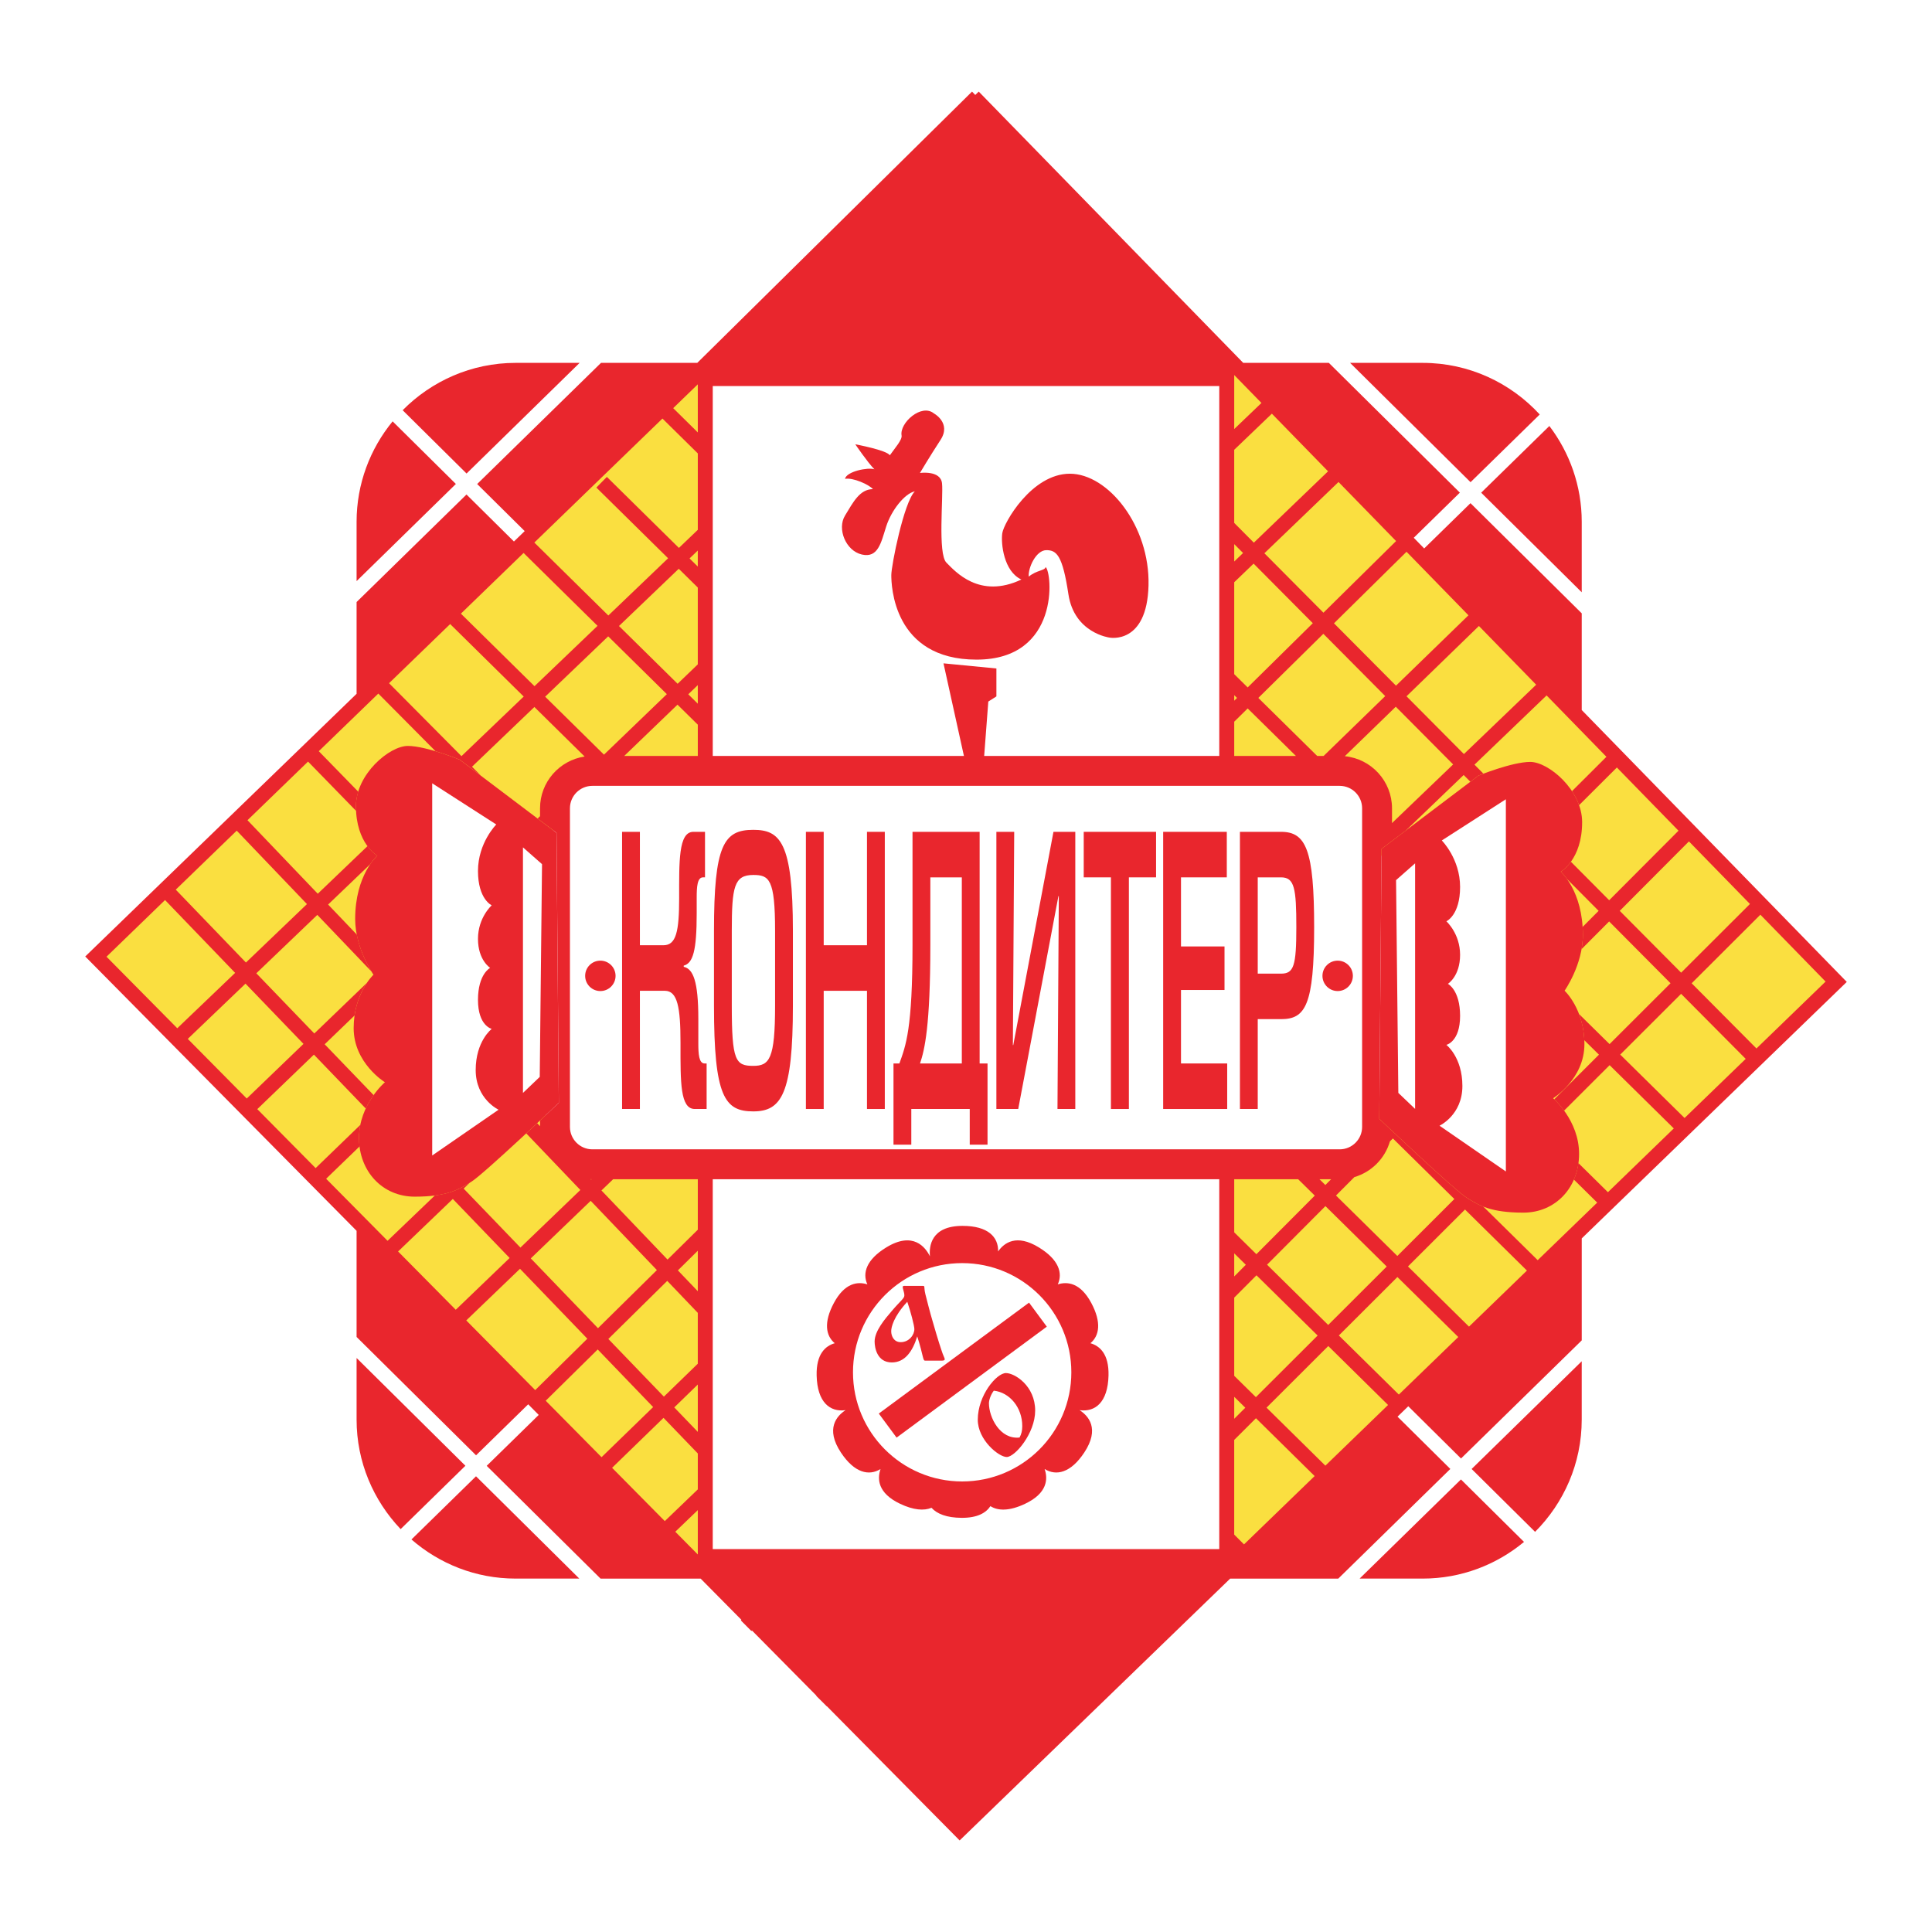 <?xml version="1.0" encoding="utf-8"?>
<!-- Generator: Adobe Illustrator 13.0.0, SVG Export Plug-In . SVG Version: 6.00 Build 14948)  -->
<!DOCTYPE svg PUBLIC "-//W3C//DTD SVG 1.0//EN" "http://www.w3.org/TR/2001/REC-SVG-20010904/DTD/svg10.dtd">
<svg version="1.0" id="Layer_1" xmlns="http://www.w3.org/2000/svg" xmlns:xlink="http://www.w3.org/1999/xlink" x="0px" y="0px"
	 width="192.756px" height="192.756px" viewBox="0 0 192.756 192.756" enable-background="new 0 0 192.756 192.756"
	 xml:space="preserve">
<g>
	<polygon fill-rule="evenodd" clip-rule="evenodd" fill="#FFFFFF" points="0,0 192.756,0 192.756,192.756 0,192.756 0,0 	"/>
	<polygon fill-rule="evenodd" clip-rule="evenodd" fill="#FADF40" points="9.93,95.663 97.271,9.913 183.021,98.211 95.678,182.688 
		9.93,95.663 	"/>
	<polygon fill-rule="evenodd" clip-rule="evenodd" fill="#FFFFFF" points="70.53,37.085 122.434,36.969 122.434,77.771 
		134.25,77.491 137.438,81.318 137.482,85.586 149.55,77.811 154.332,80.042 152.42,114.471 150.508,117.977 137.118,110.008 
		137.118,114.787 134.567,117.019 121.967,117.035 122.135,155.592 70.175,155.592 70.494,117.019 58.792,117.015 56.469,116.383 
		55.514,111.601 52.325,110.644 44.037,116.702 40.531,116.383 39.574,79.086 42.125,76.217 46.588,78.129 55.195,83.866 
		55.195,79.406 56.469,77.491 59.977,76.536 69.937,77.273 70.53,37.085 	"/>
	<path fill-rule="evenodd" clip-rule="evenodd" fill="#E9262D" d="M39.172,42.039c-2.244,2.737-3.595,6.229-3.595,10.022v5.916
		l9.905-9.691L39.172,42.039L39.172,42.039z"/>
	<path fill-rule="evenodd" clip-rule="evenodd" fill="#E9262D" d="M41.051,153.593c2.787,2.426,6.421,3.903,10.386,3.903h6.361
		l-10.306-10.207L41.051,153.593L41.051,153.593z"/>
	<path fill-rule="evenodd" clip-rule="evenodd" fill="#E9262D" d="M35.577,135.488v6.148c0,4.225,1.679,8.072,4.395,10.924
		l6.461-6.322L35.577,135.488L35.577,135.488z"/>
	<path fill-rule="evenodd" clip-rule="evenodd" fill="#E9262D" d="M153.619,41.353c-2.904-3.159-7.065-5.149-11.67-5.149H134.7
		l12.017,11.904L153.619,41.353L153.619,41.353z"/>
	<path fill-rule="evenodd" clip-rule="evenodd" fill="#E9262D" d="M157.81,59.092v-7.03c0-3.583-1.206-6.896-3.23-9.561
		l-6.803,6.655L157.81,59.092L157.81,59.092z"/>
	<path fill-rule="evenodd" clip-rule="evenodd" fill="#E9262D" d="M57.829,36.204h-6.392c-4.396,0-8.384,1.813-11.264,4.724
		l6.375,6.315L57.829,36.204L57.829,36.204z"/>
	<path fill-rule="evenodd" clip-rule="evenodd" fill="#E9262D" d="M104.322,56.576c-0.073,0.366-0.879,0.292-1.685,0.953
		c-0.074-0.881,0.731-2.64,1.759-2.64c1.026,0,1.614,0.514,2.2,4.399c0.587,3.887,4.105,4.326,4.105,4.326s3.739,0.734,3.887-5.207
		c0.147-5.938-4.032-11.144-7.847-11.144c-3.812,0-6.6,4.911-6.744,5.938c-0.147,1.025,0.145,3.812,1.906,4.618
		c-4.18,1.981-6.6-0.806-7.48-1.687c-0.88-0.878-0.292-6.598-0.438-7.917c-0.147-1.32-2.201-1.028-2.201-1.028
		s0.954-1.612,2.054-3.299c1.1-1.687-0.659-2.639-0.659-2.639c-1.247-1.028-3.448,0.953-3.228,2.198
		c0.076,0.433-0.659,1.247-1.173,1.98c-0.292-0.514-3.445-1.1-3.445-1.1s1.247,1.834,1.906,2.493
		c-0.659-0.219-2.787,0.22-2.932,0.954c0.807-0.148,2.418,0.586,2.785,1.027c-1.32,0-1.979,1.32-2.785,2.64
		c-0.808,1.32,0.073,3.519,1.687,3.885c1.612,0.367,1.906-1.172,2.418-2.787c0.514-1.612,1.834-3.299,2.862-3.519
		c-1.101,1.101-2.348,7.406-2.348,8.358c0,0.954,0.146,8.433,8.505,8.433C105.789,65.815,104.983,57.09,104.322,56.576
		L104.322,56.576z"/>
	<path fill-rule="evenodd" clip-rule="evenodd" fill="#E9262D" d="M135.648,157.496h6.301c3.832,0,7.354-1.378,10.102-3.659
		l-6.293-6.233L135.648,157.496L135.648,157.496z"/>
	<path fill-rule="evenodd" clip-rule="evenodd" fill="#E9262D" d="M157.81,70.84v-9.647l-11.099-10.992l-4.62,4.519l-1.04-1.067
		l4.6-4.502l-13.07-12.946h-8.543L97.648,9.138l-0.346,0.337l-0.321-0.337L69.566,36.204h-9.604L47.607,48.292l4.741,4.695
		l-1.072,1.038l-4.734-4.688L35.577,60.065v9.156L8.504,95.428l27.073,27.37v10.59l11.92,11.807l5.203-5.089l1.048,1.061
		l-5.19,5.079l11.359,11.251h9.985l4.07,4.114l-0.058,0.059l1.055,1.057l0.053-0.054l6.432,6.502l-0.019,0.019l1.057,1.052
		l0.011-0.01l13.24,13.384l26.992-26.122h10.783l11.181-10.942l-5.267-5.216l1.073-1.038l5.261,5.211l12.045-11.785v-10.174
		l26.442-25.589L157.81,70.84L157.81,70.84z M174.593,90.19l-6.865,6.853l-6.126-6.167l6.903-6.929
		C170.759,86.26,172.807,88.361,174.593,90.19L174.593,90.19z M147.551,62.454c1.931,1.983,3.841,3.941,5.713,5.86l-7.209,6.918
		l-5.727-5.764L147.551,62.454L147.551,62.454z M134.172,75.446l5.086-4.937l5.722,5.758l-6.099,5.852v-1.476
		C138.881,77.937,136.811,75.705,134.172,75.446L134.172,75.446z M123.138,137.265v-7.801l2.222-2.228l6.1,6.011l-6.16,6.147
		L123.138,137.265L123.138,137.265z M124.244,140.449l-1.106,1.103v-2.192L124.244,140.449L124.244,140.449z M124.296,126.188
		l-1.158,1.162v-2.302L124.296,126.188L124.296,126.188z M123.138,122.951v-5.299h6.38l1.658,1.633l-5.825,5.846L123.138,122.951
		L123.138,122.951z M126.414,126.179l5.824-5.845l6.116,6.028l-5.839,5.83L126.414,126.179L126.414,126.179z M131.644,117.652h1.162
		l-0.575,0.577L131.644,117.652L131.644,117.652z M133.293,119.277l1.832-1.838c1.707-0.502,3.052-1.85,3.547-3.56l0.297-0.296
		l6.133,6.043l-5.689,5.682L133.293,119.277L133.293,119.277z M132.058,75.421h-0.642l-5.872-5.789l6.487-6.397l6.174,6.214
		L132.058,75.421L132.058,75.421z M146.508,61.388l-7.23,7.021l-6.186-6.222l7.237-7.138
		C142.397,57.17,144.463,59.29,146.508,61.388L146.508,61.388z M133.544,48.089c1.901,1.952,3.823,3.921,5.743,5.893l-7.246,7.147
		l-5.893-5.931L133.544,48.089L133.544,48.089z M123.138,37.418c0.896,0.918,1.799,1.845,2.717,2.786l-2.717,2.602V37.418
		L123.138,37.418z M123.138,44.874l3.757-3.601c1.838,1.884,3.713,3.806,5.606,5.75l-7.405,7.118l-1.958-1.969V44.874
		L123.138,44.874z M123.138,54.287l0.883,0.887l-0.883,0.848V54.287L123.138,54.287z M123.138,58.091l1.934-1.859l5.907,5.945
		l-6.498,6.408l-1.343-1.324V58.091L123.138,58.091z M123.138,69.356l0.28,0.276l-0.28,0.277V69.356L123.138,69.356z
		 M123.138,72.004l1.343-1.324l4.812,4.74h-6.154V72.004L123.138,72.004z M71.112,38.517c1.43,0,49.107,0,50.535,0
		c0,1.312,0,31.612,0,36.904H98.191l0.412-5.426l0.808-0.514v-2.787l-5.279-0.512l2.039,9.239H71.112
		C71.112,70.129,71.112,39.828,71.112,38.517L71.112,38.517z M69.62,38.345v4.798l-2.455-2.422
		C67.992,39.921,68.81,39.13,69.62,38.345L69.62,38.345z M66.092,41.759l3.528,3.479v7.623l-1.885,1.804l-7.188-7.084L59.5,48.645
		l7.157,7.053l-5.963,5.71l-7.383-7.277C57.617,49.964,61.933,45.785,66.092,41.759L66.092,41.759z M67.594,70.304L69.62,72.3v3.121
		h-7.341L67.594,70.304L67.594,70.304z M60.259,75.292l-5.868-5.783l6.289-6.021l5.851,5.768L60.259,75.292L60.259,75.292z
		 M68.669,69.27l0.951-0.916v1.853L68.669,69.27L68.669,69.27z M67.605,68.221l-5.849-5.764l5.963-5.71l1.9,1.873v7.665
		L67.605,68.221L67.605,68.221z M68.797,55.714l0.822-0.787v1.598L68.797,55.714L68.797,55.714z M52.238,55.169l7.378,7.271
		l-6.289,6.021l-7.343-7.237C48.05,59.225,50.141,57.2,52.238,55.169L52.238,55.169z M44.912,62.262l7.339,7.233l-6.21,5.945
		l-7.225-7.277C40.805,66.236,42.843,64.263,44.912,62.262L44.912,62.262z M23.617,82.875l7.008,7.326l-6.088,5.831l-7.001-7.271
		C19.299,87.053,21.346,85.073,23.617,82.875L23.617,82.875z M10.626,95.451c0.163-0.159,2.314-2.242,5.839-5.654l6.995,7.267
		l-5.773,5.525C13.443,98.301,10.806,95.634,10.626,95.451L10.626,95.451z M18.735,103.65l5.758-5.512l5.787,6.011l-5.661,5.45
		C22.461,107.415,20.482,105.416,18.735,103.65L18.735,103.65z M32.538,117.604l3.338-3.227c-0.033-0.275-0.058-0.556-0.058-0.845
		c0-0.458,0.051-0.892,0.135-1.304l-4.463,4.313c-2.041-2.062-3.988-4.032-5.82-5.882l5.648-5.438l5.176,5.379
		c0.241-0.516,0.516-0.963,0.784-1.339l-4.886-5.073l2.983-2.872c0.214-1.488,0.771-2.576,1.227-3.251l-5.244,5.047l-5.785-6.006
		l6.085-5.827l5.4,5.647c-0.367-0.601-1.134-1.997-1.463-3.688l-2.859-2.992l4.208-4.03c0.39-0.57,0.7-0.839,0.7-0.839
		s-0.477-0.278-0.978-0.96l-4.962,4.751l-7.012-7.335c1.886-1.825,3.91-3.786,6.042-5.85l4.797,4.923
		c-0.008-0.157-0.017-0.311-0.017-0.476c0-0.495,0.087-0.976,0.23-1.444l-3.939-4.039c1.908-1.848,3.895-3.771,5.94-5.75l5.707,5.75
		c1.294,0.386,2.409,0.842,2.409,0.842l2.116,1.597l-0.884-0.891l6.222-5.958l5.014,4.942c-2.513,0.377-4.449,2.542-4.449,5.159
		v0.793l-0.242,0.232l1.888,1.428l0.228,26.937c0,0-0.779,0.739-1.873,1.763v0.568l-0.286-0.301
		c-0.344,0.321-0.71,0.665-1.092,1.018l5.399,5.648l-5.979,5.747l-5.665-5.886l0.607-0.582c-0.906,0.573-1.83,1.057-3.479,1.268
		l-4.719,4.523C36.561,121.671,34.512,119.599,32.538,117.604L32.538,117.604z M58.933,119.806l6.606,6.91l-5.879,5.798
		l-6.703-6.964L58.933,119.806L58.933,119.806z M58.928,117.643c0.031,0.002,0.064,0.006,0.095,0.006l-0.047,0.046L58.928,117.643
		L58.928,117.643z M39.717,124.859l5.461-5.238l5.667,5.889l-5.375,5.166C43.525,128.71,41.6,126.766,39.717,124.859L39.717,124.859
		z M53.398,138.69c-2.302-2.327-4.604-4.652-6.879-6.952l5.362-5.152l6.716,6.977L53.398,138.69L53.398,138.69z M54.446,139.751
		l5.187-5.116l5.532,5.748l-5.149,5C58.172,143.518,56.312,141.637,54.446,139.751L54.446,139.751z M69.62,155.09
		c-0.742-0.75-1.489-1.504-2.246-2.269l2.246-2.157V155.09L69.62,155.09z M69.62,148.597l-3.294,3.164
		c-1.726-1.745-3.483-3.522-5.258-5.317l5.132-4.985l3.42,3.554V148.597L69.62,148.597z M69.62,142.859l-2.349-2.441l2.349-2.283
		V142.859L69.62,142.859z M69.62,136.057l-3.385,3.286l-5.541-5.754l5.876-5.796l3.049,3.191V136.057L69.62,136.057z M69.62,128.825
		l-1.987-2.078l1.987-1.962V128.825L69.62,128.825z M69.62,122.689l-3.019,2.979l-6.593-6.896l1.165-1.119h8.447V122.689
		L69.62,122.689z M121.646,154.556c-1.428,0-49.104,0-50.535,0c0-1.312,0-31.611,0-36.903h50.535
		C121.646,122.944,121.646,153.244,121.646,154.556L121.646,154.556z M59.101,114.669c-1.235,0-2.238-1.005-2.238-2.237V80.643
		c0-1.234,1.002-2.238,2.238-2.238h74.559c1.233,0,2.238,1.003,2.238,2.238v31.789c0,1.232-1.005,2.237-2.238,2.237H59.101
		L59.101,114.669z M124.114,154.085l-0.977-0.981v-9.442l2.17-2.166l5.854,5.771C128.768,149.581,126.41,151.861,124.114,154.085
		L124.114,154.085z M132.232,146.229l-5.87-5.787l6.16-6.148l5.965,5.881C136.395,142.2,134.305,144.225,132.232,146.229
		L132.232,146.229z M139.562,139.136l-5.984-5.895l5.841-5.831l6.073,5.985C143.527,135.296,141.546,137.215,139.562,139.136
		L139.562,139.136z M146.563,132.358l-6.089-6.003l5.689-5.68l6.179,6.09C150.449,128.6,148.519,130.469,146.563,132.358
		L146.563,132.358z M160.424,118.946l-2.946-2.905c-0.079,0.586-0.232,1.14-0.453,1.646l2.328,2.297
		c-1.916,1.854-3.903,3.775-5.937,5.743l-5.424-5.344c-0.651-0.257-1.175-0.576-1.708-0.92c-1.293-0.837-8.673-7.839-8.673-7.839
		l0.228-26.936l2.437-1.84l5.754-5.526l0.667,0.672l0.807-0.61c0,0,0.19-0.079,0.5-0.194l-0.896-0.899l7.196-6.908
		c2.049,2.101,4.046,4.148,5.969,6.123l-3.437,3.429c0.287,0.438,0.534,0.906,0.708,1.399l3.771-3.761
		c2.163,2.219,4.222,4.332,6.149,6.307l-6.917,6.937l-3.82-3.844c-0.512,0.711-1.007,0.999-1.007,0.999s0.269,0.238,0.619,0.728
		l3.155,3.174l-1.595,1.602c0.017,0.262,0.024,0.53,0.024,0.812c0,0.483-0.052,0.955-0.133,1.409l2.754-2.764l6.125,6.164
		l-6.083,6.073l-3.053-3.008c0.271,0.712,0.485,1.587,0.529,2.616l1.466,1.446l-4.459,4.451c0.185,0.174,0.568,0.563,0.98,1.132
		l4.542-4.536l6.404,6.312C164.943,114.572,162.738,116.706,160.424,118.946L160.424,118.946z M168.069,111.544l-6.419-6.327
		l6.073-6.062l6.446,6.489C172.371,107.384,170.319,109.369,168.069,111.544L168.069,111.544z M168.778,98.102l6.854-6.842
		c3.918,4.016,6.336,6.499,6.506,6.672c-0.181,0.172-2.75,2.66-6.896,6.674L168.778,98.102L168.778,98.102z"/>
	<path fill-rule="evenodd" clip-rule="evenodd" fill="#E9262D" d="M153.155,152.832c2.872-2.874,4.654-6.836,4.654-11.195v-5.824
		l-10.984,10.747L153.155,152.832L153.155,152.832z"/>
	<path fill-rule="evenodd" clip-rule="evenodd" fill="#E9262D" d="M45.86,75.792c0,0-3.346-1.37-5.173-1.37
		c-1.826,0-5.174,2.813-5.174,6.011c0,3.727,2.13,4.946,2.13,4.946s-2.207,1.902-2.207,6.315c0,2.967,1.828,5.554,1.828,5.554
		s-1.979,1.827-1.979,5.327c0,3.499,3.118,5.401,3.118,5.401s-2.586,2.207-2.586,5.556c0,3.348,2.358,5.859,5.555,5.859
		c3.195,0,4.414-0.687,5.707-1.523c1.292-0.837,8.673-7.836,8.673-7.836l-0.228-26.937L45.86,75.792L45.86,75.792z M43.121,115.283
		V78.15l6.392,4.109c0,0-1.825,1.826-1.825,4.641c0,2.816,1.37,3.425,1.37,3.425s-1.37,1.217-1.37,3.347
		c0,2.132,1.216,2.892,1.216,2.892s-1.216,0.61-1.216,3.195c0,2.588,1.37,2.893,1.37,2.893s-1.598,1.217-1.598,4.109
		c0,2.89,2.281,3.955,2.281,3.955L43.121,115.283L43.121,115.283z M53.85,107.444l-1.674,1.598v-24.5l1.902,1.674L53.85,107.444
		L53.85,107.444z"/>
	<path fill-rule="evenodd" clip-rule="evenodd" fill="#E9262D" d="M137.839,84.689l-0.228,26.936c0,0,7.38,7.002,8.673,7.839
		s2.512,1.521,5.707,1.521c3.197,0,5.555-2.512,5.555-5.86c0-3.346-2.588-5.556-2.588-5.556s3.12-1.899,3.12-5.4
		c0-3.5-1.979-5.326-1.979-5.326s1.825-2.587,1.825-5.555c0-4.413-2.204-6.315-2.204-6.315s2.13-1.216,2.13-4.946
		c0-3.195-3.349-6.011-5.174-6.011c-1.827,0-5.174,1.369-5.174,1.369L137.839,84.689L137.839,84.689z M143.622,112.312
		c0,0,2.281-1.065,2.281-3.958c0-2.891-1.598-4.108-1.598-4.108s1.369-0.305,1.369-2.893c0-2.586-1.216-3.195-1.216-3.195
		s1.216-0.761,1.216-2.891c0-2.129-1.369-3.348-1.369-3.348s1.369-0.609,1.369-3.425c0-2.814-1.825-4.641-1.825-4.641l6.391-4.109
		v37.133L143.622,112.312L143.622,112.312z M139.285,87.81l1.9-1.675v24.501l-1.673-1.599L139.285,87.81L139.285,87.81z"/>
	<path fill-rule="evenodd" clip-rule="evenodd" fill="#E9262D" d="M110.597,137.237c0.053-2.167-0.89-2.961-1.806-3.224
		c0.899-0.746,1.119-2.082,0.09-4.01c-1.092-2.04-2.397-2.159-3.345-1.862c0.519-1.136,0.085-2.477-1.877-3.68
		c-2.252-1.385-3.481-0.462-4.079,0.396c0.041-1.434-1.001-2.551-3.544-2.551c-3.17,0-3.351,2.058-3.257,3.04
		c-0.433-0.887-1.664-2.545-4.366-0.885c-1.962,1.203-2.395,2.544-1.877,3.68c-0.944-0.297-2.252-0.178-3.342,1.862
		c-1.032,1.928-0.81,3.264,0.087,4.01c-0.916,0.263-1.858,1.057-1.805,3.224c0.066,2.688,1.338,3.666,2.887,3.454
		c-0.881,0.57-2.043,1.853-0.46,4.237c1.351,2.035,2.795,2.35,3.947,1.637c-0.333,0.972-0.302,2.402,1.958,3.471
		c1.338,0.634,2.378,0.707,3.128,0.397c0.543,0.605,1.511,0.991,2.993,1.001c1.615,0.013,2.457-0.516,2.884-1.166
		c0.763,0.485,1.908,0.499,3.452-0.232c2.261-1.068,2.292-2.499,1.958-3.471c1.152,0.713,2.597,0.398,3.947-1.637
		c1.583-2.385,0.421-3.667-0.46-4.237C109.258,140.903,110.53,139.925,110.597,137.237L110.597,137.237z M95.995,147.805
		c-6.015,0-10.892-4.875-10.892-10.89c0-6.018,4.877-10.894,10.892-10.894s10.893,4.876,10.893,10.894
		C106.888,142.93,102.01,147.805,95.995,147.805L95.995,147.805z"/>
	<path fill-rule="evenodd" clip-rule="evenodd" fill="#E9262D" d="M90.519,129.88c0.304,0.866,0.707,2.375,0.707,2.729
		c0,0.559-0.514,1.299-1.365,1.299c-0.658,0-0.945-0.579-0.945-1.092C88.915,132.431,89.138,131.372,90.519,129.88L90.519,129.88z
		 M90.39,128.293c-0.129,0-0.322-0.033-0.322,0.095c0,0.273,0.16,0.515,0.16,0.866c0,0.29-0.384,0.514-1.266,1.557
		c-0.673,0.787-1.701,1.988-1.701,3.033c0,0.609,0.24,2.087,1.716,2.087c1.332,0,2.086-1.14,2.536-2.602
		c0.625,1.959,0.545,2.423,0.785,2.423h1.637c0.176,0,0.321-0.017,0.321-0.143c0-0.131-0.145-0.307-0.352-0.98
		c-0.178-0.497-0.771-2.47-0.883-2.902c-0.192-0.626-0.578-2.135-0.69-2.584c-0.111-0.464-0.081-0.545-0.111-0.755
		c-0.017-0.095-0.064-0.095-0.193-0.095H90.39L90.39,128.293z"/>
	<path fill-rule="evenodd" clip-rule="evenodd" fill="#E9262D" d="M99.152,138.748c1.583,0.172,2.839,1.679,2.839,3.528
		c0,0.471-0.079,0.783-0.268,1.145c-1.96,0.22-3.056-2.022-3.056-3.419C98.668,139.688,98.84,139.154,99.152,138.748L99.152,138.748
		z M97.553,141.649c0,2.007,2.087,3.717,2.887,3.717c0.83,0,2.839-2.368,2.839-4.627c0-2.478-2.04-3.748-2.918-3.748
		C99.435,136.991,97.553,139.202,97.553,141.649L97.553,141.649z"/>
	<polygon fill-rule="evenodd" clip-rule="evenodd" fill="#E9262D" points="87.678,141.031 89.452,143.431 104.44,132.362 
		102.668,129.963 87.678,141.031 	"/>
	<path fill-rule="evenodd" clip-rule="evenodd" fill="#E9262D" d="M67.759,89.606c0-3.625-0.079-6.614,1.417-6.614h1.163v4.542
		H70.14c-0.576,0-0.63,0.957-0.63,2.032v1.554c0,3.746-0.373,4.981-1.295,5.22v0.12c0.935,0.199,1.457,1.433,1.457,5.18v2.431
		c0,1.075,0.053,2.03,0.627,2.03h0.201v4.542h-1.189c-1.457,0-1.417-2.708-1.417-6.374v-0.24c0-3.506-0.294-5.178-1.565-5.178
		h-2.486v11.792h-1.778V82.992h1.778v11.315h2.354C67.465,94.308,67.759,92.914,67.759,89.606L67.759,89.606z"/>
	<path fill-rule="evenodd" clip-rule="evenodd" fill="#E9262D" d="M75.15,87.296c1.591,0,2.18,0.398,2.18,5.578v7.451
		c0,5.339-0.562,6.017-2.18,6.017c-1.775,0-2.139-0.518-2.139-6.017v-7.451C73.012,88.491,73.24,87.296,75.15,87.296L75.15,87.296z
		 M75.15,82.793c-2.94,0-3.916,1.515-3.916,10.081v7.451c0,9.083,1.057,10.559,3.916,10.559c2.808,0,3.958-1.714,3.958-10.559
		v-7.451C79.108,83.989,77.825,82.793,75.15,82.793L75.15,82.793z"/>
	<polygon fill-rule="evenodd" clip-rule="evenodd" fill="#E9262D" points="88.277,110.644 86.499,110.644 86.499,98.852 
		82.181,98.852 82.181,110.644 80.405,110.644 80.405,82.992 82.181,82.992 82.181,94.308 86.499,94.308 86.499,82.992 
		88.277,82.992 88.277,110.644 	"/>
	<path fill-rule="evenodd" clip-rule="evenodd" fill="#E9262D" d="M95.961,106.102h-4.17c0.456-1.354,1.029-3.705,1.029-11.833
		v-6.734h3.141V106.102L95.961,106.102z M90.922,110.644h5.829v3.562h1.775v-8.104h-0.787V82.992h-6.697v11.276
		c0,8.408-0.667,10.04-1.309,11.833h-0.589v8.104h1.777V110.644L90.922,110.644z"/>
	<polygon fill-rule="evenodd" clip-rule="evenodd" fill="#E9262D" points="107.283,110.644 105.505,110.644 105.638,89.407 
		105.599,89.407 101.589,110.644 99.409,110.644 99.409,82.992 101.188,82.992 101.055,104.27 101.094,104.27 105.104,82.992 
		107.283,82.992 107.283,110.644 	"/>
	<polygon fill-rule="evenodd" clip-rule="evenodd" fill="#E9262D" points="112.629,110.644 110.837,110.644 110.837,87.534 
		108.124,87.534 108.124,82.992 115.341,82.992 115.341,87.534 112.629,87.534 112.629,110.644 	"/>
	<polygon fill-rule="evenodd" clip-rule="evenodd" fill="#E9262D" points="117.828,94.427 122.17,94.427 122.17,98.771 
		117.828,98.771 117.828,106.102 122.438,106.102 122.438,110.644 116.05,110.644 116.05,82.992 122.398,82.992 122.398,87.534 
		117.828,87.534 117.828,94.427 	"/>
	<path fill-rule="evenodd" clip-rule="evenodd" fill="#E9262D" d="M125.485,97.139v-9.604h2.327c1.336,0,1.523,1.077,1.523,4.981
		c0,3.865-0.255,4.624-1.523,4.624H125.485L125.485,97.139z M123.708,110.644h1.777v-8.964h2.327c2.418,0,3.301-1.354,3.301-9.165
		c0-7.729-0.816-9.523-3.301-9.523h-4.104V110.644L123.708,110.644z"/>
	<path fill-rule="evenodd" clip-rule="evenodd" fill="#E9262D" d="M61.415,97.361c0,0.838-0.679,1.517-1.517,1.517
		c-0.839,0-1.517-0.679-1.517-1.517c0-0.839,0.677-1.517,1.517-1.517C60.735,95.845,61.415,96.522,61.415,97.361L61.415,97.361z"/>
	<path fill-rule="evenodd" clip-rule="evenodd" fill="#E9262D" d="M134.976,97.361c0,0.838-0.68,1.517-1.517,1.517
		s-1.517-0.679-1.517-1.517c0-0.839,0.68-1.517,1.517-1.517S134.976,96.522,134.976,97.361L134.976,97.361z"/>
</g>
</svg>
